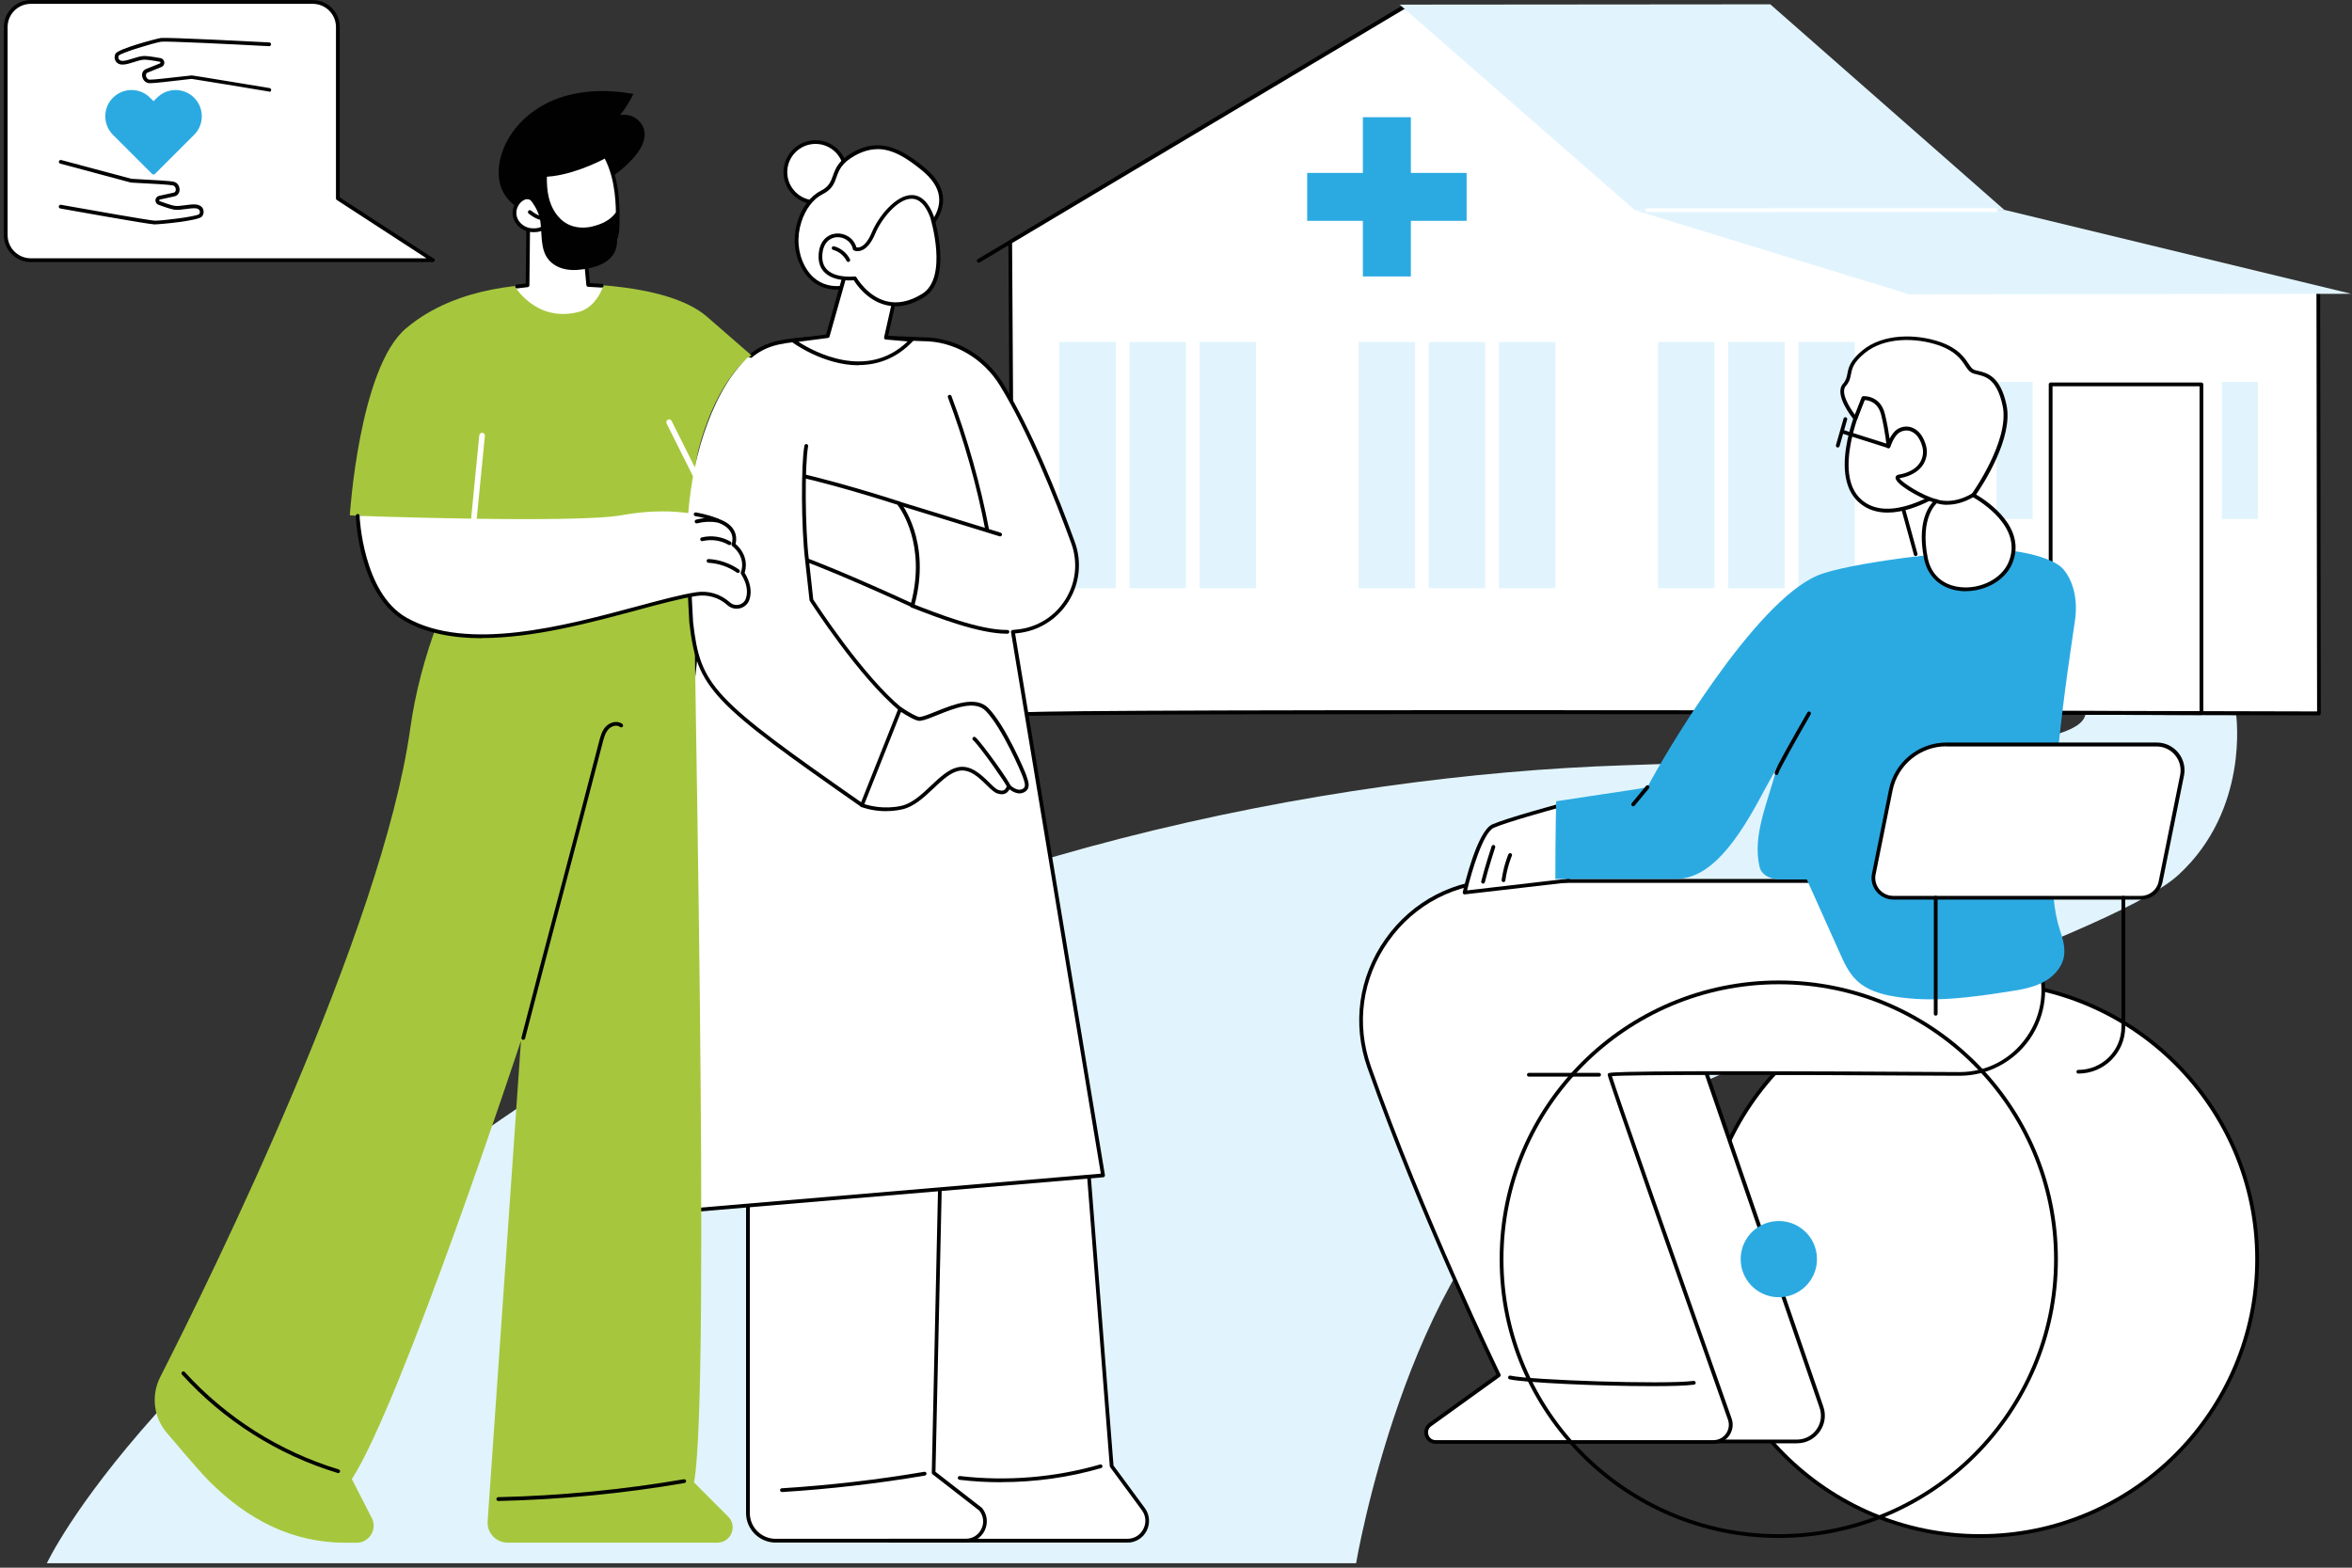 <?xml version="1.0" encoding="UTF-8"?>
<svg xmlns="http://www.w3.org/2000/svg" width="519" height="346" viewBox="0 0 519 346" fill="none">
  <rect x="0" y="0" width="519" height="346" fill="#333333" stroke="none"/>
  <g clip-path="url(#clip0_6037_181)">
    <path d="M95.521 57.425H6.801C3.745 57.425 1.263 54.945 1.263 51.894V5.964C1.263 2.913 3.745 0.433 6.801 0.433H69.014C72.069 0.433 74.552 2.913 74.552 5.964V43.797L95.503 57.425H95.521Z" fill="white"></path>
    <path d="M95.521 57.841H6.801C3.52 57.841 0.847 55.171 0.847 51.894V5.964C0.847 2.687 3.52 0.017 6.801 0.017H69.014C72.295 0.017 74.968 2.687 74.968 5.964V43.571L95.746 57.078C95.903 57.182 95.972 57.373 95.92 57.546C95.868 57.719 95.712 57.841 95.521 57.841ZM6.801 0.849C3.971 0.849 1.68 3.138 1.68 5.964V51.894C1.68 54.72 3.971 57.008 6.801 57.008H94.115L74.326 44.143C74.204 44.074 74.135 43.935 74.135 43.797V5.964C74.135 3.138 71.844 0.849 69.014 0.849H6.801Z" fill="#010101"></path>
    <path d="M34.21 49.536H34.175C32.769 49.518 14.109 46.155 13.31 46.016C13.084 45.981 12.928 45.756 12.98 45.53C13.015 45.305 13.241 45.149 13.466 45.201C20.167 46.397 33.134 48.686 34.193 48.703C34.21 48.703 34.245 48.703 34.262 48.703C35.998 48.703 43.288 47.802 43.948 47.264C44.122 47.039 44.156 46.727 44.052 46.484C43.931 46.207 43.636 46.016 43.202 45.981C42.611 45.912 41.778 46.033 40.997 46.137C40.147 46.259 39.279 46.363 38.584 46.293C37.977 46.224 36.762 45.86 34.974 45.201C34.54 45.045 34.279 44.629 34.297 44.161C34.331 43.693 34.661 43.328 35.113 43.224C36.328 42.964 37.751 42.652 38.341 42.514C38.758 42.41 38.793 41.976 38.793 41.837C38.793 41.456 38.584 41.022 38.133 40.918C37.352 40.745 33.411 40.537 31.051 40.416C29.471 40.329 28.95 40.312 28.829 40.277C28.499 40.208 14.855 36.549 13.293 36.116C13.067 36.064 12.946 35.821 12.998 35.613C13.05 35.388 13.293 35.266 13.501 35.318C17.684 36.445 28.603 39.375 28.985 39.462C29.107 39.462 30.061 39.531 31.103 39.583C34.453 39.757 37.525 39.93 38.307 40.103C39.209 40.294 39.626 41.127 39.626 41.837C39.626 42.583 39.209 43.172 38.532 43.328C37.942 43.467 36.501 43.779 35.286 44.039C35.165 44.074 35.13 44.161 35.13 44.213C35.13 44.265 35.13 44.369 35.251 44.403C37.404 45.184 38.289 45.409 38.671 45.444C39.261 45.513 40.094 45.392 40.876 45.288C41.726 45.166 42.594 45.062 43.288 45.132C44.018 45.218 44.573 45.582 44.816 46.137C45.042 46.675 44.955 47.299 44.59 47.767C43.861 48.738 35.286 49.518 34.21 49.518V49.536Z" fill="#010101"></path>
    <path d="M32.821 21.863L33.88 22.921L34.939 21.863C37.039 19.766 40.441 19.766 42.542 21.863C44.642 23.962 44.642 27.36 42.542 29.458L33.88 38.11L25.218 29.458C23.117 27.36 23.117 23.962 25.218 21.863C27.318 19.766 30.721 19.766 32.821 21.863Z" fill="white"></path>
    <path d="M33.88 38.526C33.776 38.526 33.672 38.474 33.585 38.404L24.923 29.753C22.666 27.498 22.666 23.823 24.923 21.569C26.017 20.476 27.475 19.87 29.02 19.87C30.564 19.87 32.023 20.476 33.116 21.569L33.88 22.332L34.644 21.569C35.737 20.476 37.196 19.87 38.74 19.87C40.285 19.87 41.743 20.476 42.837 21.569C45.094 23.823 45.094 27.498 42.837 29.753L34.175 38.404C34.175 38.404 33.984 38.526 33.88 38.526Z" fill="#2BAAE2"></path>
    <path d="M59.397 20.199C59.397 20.199 59.345 20.199 59.328 20.199C54.745 19.436 42.733 17.459 42.264 17.407C42.16 17.407 41.205 17.529 40.181 17.65C37.664 17.945 33.845 18.396 32.977 18.361C32.057 18.326 31.502 17.564 31.38 16.887C31.241 16.142 31.571 15.5 32.213 15.24C32.786 14.998 34.14 14.46 35.286 13.992C35.407 13.94 35.407 13.853 35.407 13.801C35.407 13.749 35.373 13.645 35.251 13.628C33.498 13.298 32.231 13.142 31.71 13.177C31.12 13.212 30.321 13.454 29.558 13.697C28.742 13.957 27.909 14.217 27.197 14.252C26.468 14.304 25.86 14.027 25.53 13.506C25.218 13.021 25.201 12.397 25.478 11.859C26.051 10.767 34.522 8.53 35.442 8.392C36.813 8.183 57.106 9.241 59.414 9.362C59.64 9.362 59.814 9.571 59.814 9.796C59.814 10.021 59.605 10.195 59.38 10.195C50.336 9.709 36.553 9.05 35.581 9.206C34.001 9.449 26.763 11.617 26.207 12.275C26.086 12.518 26.086 12.83 26.242 13.073C26.416 13.333 26.728 13.454 27.162 13.437C27.752 13.402 28.551 13.16 29.314 12.917C30.13 12.657 30.964 12.397 31.675 12.362C32.283 12.327 33.55 12.483 35.425 12.83C35.876 12.917 36.206 13.281 36.258 13.732C36.31 14.183 36.05 14.616 35.616 14.789C34.47 15.258 33.116 15.795 32.543 16.038C32.144 16.211 32.196 16.645 32.213 16.783C32.283 17.147 32.561 17.564 33.029 17.581C33.828 17.616 37.751 17.147 40.112 16.887C41.674 16.697 42.177 16.645 42.316 16.645C42.646 16.645 55.544 18.795 59.484 19.436C59.71 19.471 59.866 19.696 59.831 19.922C59.796 20.13 59.623 20.268 59.414 20.268L59.397 20.199Z" fill="#010101"></path>
    <path d="M493.434 157.814C493.434 157.814 496.419 178.672 480.692 193.098C464.965 207.541 374.006 233.86 342.118 256.782C310.247 279.703 299.242 345.017 299.242 345.017H10.342C10.342 345.017 33.55 294.84 132.477 232.664C202.45 188.676 293.236 171.026 358.279 168.911C423.305 166.795 458.734 165.27 460.157 157.745L493.434 157.814Z" fill="#E1F4FD"></path>
    <path d="M215.973 57.98C215.834 57.98 215.695 57.91 215.608 57.771C215.487 57.581 215.556 57.321 215.747 57.199L309.536 1.196C309.727 1.075 309.987 1.144 310.109 1.335C310.23 1.526 310.161 1.786 309.97 1.907L216.198 57.91C216.198 57.91 216.06 57.962 215.99 57.962L215.973 57.98Z" fill="#010101"></path>
    <path d="M222.916 53.419C222.916 53.419 223.559 158.854 223.559 157.745C223.559 156.618 511.712 157.433 511.712 157.433L511.574 64.464L393.986 45.964L323.006 5.045L312.122 1.612H309.727L222.899 53.419H222.916Z" fill="white"></path>
    <path d="M223.541 158.178C223.246 158.178 223.159 157.988 223.142 157.762C223.142 157.762 223.142 157.727 223.142 157.71C223.142 157.641 223.142 157.554 223.142 157.467L222.83 105.608L222.517 53.437C222.517 53.298 222.587 53.159 222.725 53.073L309.519 1.248C309.519 1.248 309.658 1.196 309.727 1.196H312.123C312.123 1.196 312.209 1.213 312.244 1.231L323.128 4.664C323.128 4.664 323.18 4.681 323.215 4.698L394.108 45.6L511.626 64.083C511.834 64.117 511.973 64.291 511.973 64.499L512.112 157.467C512.112 157.571 512.06 157.693 511.99 157.762C511.921 157.831 511.799 157.883 511.695 157.883C508.866 157.883 229.929 157.103 223.75 158.144C223.68 158.178 223.611 158.196 223.541 158.196V158.178ZM223.333 53.662C223.368 59.02 223.923 150.099 223.975 157.294C227.239 156.999 246.646 156.652 368.052 156.756C436.306 156.808 505.29 156.999 511.296 157.017L511.157 64.828L393.917 46.38C393.917 46.38 393.812 46.363 393.778 46.328L322.833 5.427L312.053 2.028H309.831L223.316 53.662H223.333Z" fill="#010101"></path>
    <path d="M308.859 1.023L360.761 46.397L442.416 46.311H442.26L390.636 0.953L308.859 1.023Z" fill="#E1F4FD"></path>
    <path d="M360.761 46.397L421.239 64.95L518.847 64.845L442.26 46.311L360.761 46.397Z" fill="#E1F4FD"></path>
    <path d="M363.452 46.813C363.227 46.813 363.036 46.623 363.036 46.397C363.036 46.172 363.227 45.981 363.452 45.981L440.421 45.947C440.646 45.947 440.837 46.137 440.837 46.363C440.837 46.588 440.646 46.779 440.421 46.779L363.452 46.813Z" fill="white"></path>
    <path d="M485.779 157.814L452.502 157.745C452.276 157.745 452.085 157.554 452.085 157.329V84.837C452.085 84.611 452.276 84.421 452.502 84.421H485.779C486.004 84.421 486.195 84.611 486.195 84.837V157.398C486.195 157.502 486.143 157.606 486.074 157.693C486.004 157.762 485.883 157.814 485.779 157.814ZM452.919 156.912L485.362 156.982V85.253H452.919V156.912Z" fill="#010101"></path>
    <path d="M448.527 84.299H440.559V114.555H448.527V84.299Z" fill="#E1F4FD"></path>
    <path d="M498.242 84.299H490.274V114.555H498.242V84.299Z" fill="#E1F4FD"></path>
    <path d="M246.212 75.491H233.748V129.83H246.212V75.491Z" fill="#E1F4FD"></path>
    <path d="M261.695 75.491H249.232V129.83H261.695V75.491Z" fill="#E1F4FD"></path>
    <path d="M277.162 75.491H264.699V129.83H277.162V75.491Z" fill="#E1F4FD"></path>
    <path d="M378.328 75.491H365.865V129.83H378.328V75.491Z" fill="#E1F4FD"></path>
    <path d="M393.812 75.491H381.349V129.83H393.812V75.491Z" fill="#E1F4FD"></path>
    <path d="M409.296 75.491H396.833V129.83H409.296V75.491Z" fill="#E1F4FD"></path>
    <path d="M312.261 75.491H299.798V129.83H312.261V75.491Z" fill="#E1F4FD"></path>
    <path d="M327.745 75.491H315.282V129.83H327.745V75.491Z" fill="#E1F4FD"></path>
    <path d="M343.229 75.491H330.766V129.83H343.229V75.491Z" fill="#E1F4FD"></path>
    <path d="M438.255 286.201C442.845 285.457 445.961 281.138 445.216 276.554C444.471 271.969 440.147 268.856 435.557 269.6C430.968 270.345 427.851 274.664 428.596 279.248C429.341 283.832 433.666 286.946 438.255 286.201Z" fill="white"></path>
    <path d="M436.897 286.743C432.019 286.743 428.061 282.789 428.061 277.917C428.061 273.045 432.036 269.092 436.897 269.092C441.757 269.092 445.732 273.045 445.732 277.917C445.732 282.789 441.774 286.743 436.897 286.743ZM436.897 269.907C432.487 269.907 428.894 273.496 428.894 277.9C428.894 282.304 432.487 285.893 436.897 285.893C441.306 285.893 444.899 282.304 444.899 277.9C444.899 273.496 441.306 269.907 436.897 269.907Z" fill="#010101"></path>
    <path d="M470.546 328.909C498.757 310.343 506.559 272.449 487.971 244.27C469.383 216.092 431.445 208.3 403.234 226.866C375.023 245.432 367.221 283.326 385.809 311.504C404.397 339.682 442.335 347.475 470.546 328.909Z" fill="white"></path>
    <path d="M436.896 339.434C402.943 339.434 375.308 311.831 375.308 277.917C375.308 244.003 402.943 216.401 436.896 216.401C470.85 216.401 498.485 244.003 498.485 277.917C498.485 311.831 470.85 339.434 436.896 339.434ZM436.896 217.233C403.394 217.233 376.141 244.454 376.141 277.917C376.141 311.381 403.394 338.602 436.896 338.602C470.398 338.602 497.652 311.381 497.652 277.917C497.652 244.454 470.398 217.233 436.896 217.233Z" fill="#010101"></path>
    <path d="M372.496 225.122L401.919 310.566C403.203 314.276 400.443 318.125 396.52 318.125H359.581L331.078 230.479L372.496 225.104V225.122Z" fill="white"></path>
    <path d="M396.537 318.559H359.598C359.425 318.559 359.251 318.437 359.199 318.264L330.696 230.618C330.661 230.497 330.679 230.375 330.748 230.271C330.818 230.167 330.922 230.098 331.043 230.081L372.461 224.706C372.652 224.688 372.843 224.792 372.912 224.983L402.335 310.427C402.995 312.317 402.7 314.345 401.537 315.975C400.374 317.605 398.551 318.541 396.555 318.541L396.537 318.559ZM359.893 317.726H396.52C398.256 317.726 399.818 316.911 400.825 315.507C401.832 314.103 402.092 312.351 401.519 310.704L372.201 225.573L331.616 230.826L359.876 317.709L359.893 317.726Z" fill="#010101"></path>
    <path d="M442.885 194.433L449.62 211.893C454.307 224.047 445.298 237.12 432.244 237.033C401.363 236.843 355.154 236.669 355.154 237.224C355.154 237.935 375.464 295.585 381.678 313.201C382.546 315.68 380.706 318.264 378.085 318.264H316.791C314.743 318.264 313.892 315.646 315.559 314.449L330.713 303.526C330.713 303.526 313.91 269.023 302.106 235.542C295.024 215.464 309.969 194.433 331.268 194.433H442.867H442.885Z" fill="white"></path>
    <path d="M378.102 318.663H316.809C315.698 318.663 314.743 317.969 314.413 316.912C314.066 315.854 314.431 314.744 315.333 314.085L330.21 303.37C328.491 299.816 312.816 267.098 301.742 235.664C298.322 225.971 299.78 215.603 305.734 207.211C311.688 198.819 321.01 193.999 331.303 193.999H442.902C443.076 193.999 443.232 194.103 443.284 194.259L450.019 211.719C452.276 217.562 451.495 224.116 447.936 229.283C444.395 234.398 438.597 237.432 432.383 237.432C432.348 237.432 432.314 237.432 432.261 237.432C386.851 237.155 359.251 237.189 355.692 237.519C357.012 241.749 369.979 278.715 382.095 313.045C382.564 314.345 382.355 315.75 381.557 316.877C380.758 318.004 379.508 318.663 378.12 318.663H378.102ZM331.286 194.849C321.27 194.849 312.192 199.53 306.394 207.714C300.596 215.88 299.19 225.971 302.523 235.404C314.188 268.485 330.939 302.989 331.112 303.336C331.199 303.509 331.147 303.734 330.974 303.856L315.819 314.779C315.09 315.316 315.021 316.097 315.195 316.669C315.386 317.241 315.889 317.848 316.809 317.848H378.102C379.213 317.848 380.22 317.328 380.862 316.426C381.505 315.524 381.661 314.397 381.296 313.34C369.18 278.992 354.755 237.918 354.755 237.224C354.755 237.12 354.807 236.999 354.876 236.912C355.137 236.652 355.64 236.149 432.261 236.617C432.296 236.617 432.331 236.617 432.383 236.617C438.406 236.617 443.822 233.774 447.242 228.815C450.696 223.821 451.425 217.701 449.238 212.031L442.607 194.849H331.286Z" fill="#010101"></path>
    <path d="M364.476 305.936C353.071 305.936 336.285 305.173 333.109 304.428C332.883 304.376 332.744 304.15 332.796 303.925C332.848 303.7 333.074 303.561 333.3 303.613C337.448 304.584 367.184 305.624 373.71 304.775C373.936 304.74 374.144 304.913 374.179 305.139C374.214 305.364 374.04 305.572 373.815 305.607C372.009 305.85 368.59 305.936 364.476 305.936Z" fill="#010101"></path>
    <path d="M352.863 237.623H337.361C337.136 237.623 336.945 237.432 336.945 237.207C336.945 236.981 337.136 236.791 337.361 236.791H352.863C353.088 236.791 353.279 236.981 353.279 237.207C353.279 237.432 353.088 237.623 352.863 237.623Z" fill="#010101"></path>
    <path d="M344.409 177.719C344.409 177.719 332.71 180.892 329.464 182.296C326.217 183.7 323.18 196.982 323.18 196.982L346.11 194.329L344.409 177.719Z" fill="white"></path>
    <path d="M323.197 197.415C323.075 197.415 322.971 197.363 322.884 197.276C322.798 197.172 322.763 197.034 322.78 196.912C323.093 195.525 325.957 183.406 329.29 181.949C332.518 180.527 343.802 177.476 344.288 177.337C344.409 177.303 344.531 177.337 344.635 177.389C344.739 177.459 344.808 177.563 344.808 177.684L346.51 194.294C346.527 194.52 346.371 194.728 346.145 194.745L323.214 197.398C323.214 197.398 323.179 197.398 323.162 197.398L323.197 197.415ZM344.045 178.256C341.823 178.863 332.449 181.464 329.637 182.695C327.259 183.735 324.69 192.526 323.735 196.514L345.659 193.965L344.045 178.256Z" fill="#010101"></path>
    <path d="M327.259 195.005C327.259 195.005 327.189 195.005 327.154 195.005C326.929 194.953 326.79 194.728 326.859 194.502C327.675 191.208 329.133 186.804 329.151 186.769C329.22 186.544 329.463 186.44 329.671 186.509C329.897 186.579 330.001 186.821 329.932 187.029C329.932 187.081 328.474 191.433 327.658 194.71C327.606 194.901 327.432 195.022 327.259 195.022V195.005Z" fill="#010101"></path>
    <path d="M331.755 194.676C331.755 194.676 331.72 194.676 331.703 194.676C331.477 194.641 331.321 194.433 331.355 194.207C331.824 190.879 332.814 188.642 332.848 188.538C332.935 188.33 333.195 188.243 333.404 188.33C333.612 188.416 333.716 188.677 333.612 188.885C333.612 188.902 332.623 191.121 332.171 194.329C332.137 194.537 331.963 194.693 331.755 194.693V194.676Z" fill="#010101"></path>
    <path d="M454.515 205.165C449.394 189.908 456.893 143.978 457.883 136.869C458.681 131.165 456.824 127.298 455.175 125.495C452.814 122.912 444.569 121.091 438.736 121.299C431.428 121.577 407.751 124.178 401.016 127.038C386.955 133.038 367.045 166.951 363.521 173.731C362.167 174.095 353.036 175.343 343.385 176.852C343.385 176.852 343.211 183.752 343.211 193.999C353.123 193.999 362.219 193.999 369.77 193.999C377.443 193.982 383.414 185.642 389.229 174.58L392.128 169.327C389.941 177.493 386.695 184.325 388.257 191.26C388.865 193.947 392.336 194.086 392.336 194.086H398.69C398.69 194.086 403.429 204.611 405.876 210.107C406.883 212.395 407.942 214.736 409.765 216.453C411.969 218.533 415.024 219.435 418.027 219.938C426.359 221.325 434.883 220.146 443.232 218.845C445.784 218.447 448.37 218.03 450.679 216.869C452.988 215.707 454.984 213.661 455.435 211.112C455.782 209.136 455.157 207.125 454.533 205.217L454.515 205.165Z" fill="#2BAAE2"></path>
    <path d="M392.006 171.043C391.781 171.043 391.59 170.835 391.59 170.61C391.59 169.882 396.12 161.923 398.828 157.242C398.95 157.051 399.193 156.982 399.401 157.086C399.592 157.207 399.662 157.45 399.557 157.658C396.884 162.287 392.579 169.916 392.423 170.662C392.423 170.887 392.232 171.061 392.006 171.061V171.043Z" fill="#010101"></path>
    <path d="M360.379 177.961C360.292 177.961 360.188 177.927 360.119 177.857C359.945 177.719 359.91 177.441 360.067 177.268L363.226 173.453C363.365 173.28 363.642 173.245 363.816 173.401C363.99 173.54 364.024 173.818 363.868 173.991L360.709 177.805C360.622 177.909 360.501 177.961 360.396 177.961H360.379Z" fill="#010101"></path>
    <path d="M417.784 198.126H472.464C474.547 198.126 476.353 196.652 476.769 194.606L481.508 171.13C482.22 167.593 479.512 164.299 475.919 164.299H429.519C423.565 164.299 418.427 168.495 417.246 174.338L413.497 192.89C412.941 195.595 415.024 198.126 417.802 198.126H417.784Z" fill="white"></path>
    <path d="M472.464 198.542H417.784C416.344 198.542 414.99 197.901 414.07 196.791C413.15 195.681 412.785 194.225 413.08 192.803L416.83 174.251C418.045 168.235 423.374 163.883 429.519 163.883H475.919C477.759 163.883 479.494 164.697 480.657 166.119C481.821 167.541 482.289 169.396 481.925 171.199L477.186 194.676C476.734 196.912 474.756 198.525 472.482 198.525L472.464 198.542ZM429.502 164.715C423.756 164.715 418.774 168.789 417.628 174.424L413.879 192.976C413.636 194.138 413.948 195.352 414.695 196.271C415.458 197.19 416.569 197.727 417.767 197.727H472.447C474.322 197.727 475.971 196.392 476.335 194.554L481.074 171.078C481.387 169.518 480.987 167.922 479.98 166.691C478.974 165.46 477.481 164.749 475.884 164.749H429.484L429.502 164.715Z" fill="#010101"></path>
    <path d="M458.612 236.964C458.386 236.964 458.195 236.773 458.195 236.548C458.195 236.323 458.386 236.132 458.612 236.132C463.854 236.132 468.124 231.867 468.124 226.63V198.126C468.124 197.901 468.315 197.71 468.541 197.71C468.767 197.71 468.958 197.901 468.958 198.126V226.63C468.958 232.317 464.323 236.947 458.629 236.947L458.612 236.964Z" fill="#010101"></path>
    <path d="M427.14 224.168C426.915 224.168 426.724 223.978 426.724 223.752V198.126C426.724 197.901 426.915 197.71 427.14 197.71C427.366 197.71 427.557 197.901 427.557 198.126V223.752C427.557 223.978 427.366 224.168 427.14 224.168Z" fill="#010101"></path>
    <path d="M393.869 286.196C398.459 285.452 401.576 281.133 400.831 276.548C400.086 271.964 395.761 268.851 391.172 269.595C386.582 270.339 383.465 274.659 384.21 279.243C384.955 283.827 389.28 286.94 393.869 286.196Z" fill="#2BAAE2"></path>
    <path d="M392.51 339.434C358.556 339.434 330.921 311.831 330.921 277.917C330.921 244.003 358.556 216.401 392.51 216.401C426.464 216.401 454.098 244.003 454.098 277.917C454.098 311.831 426.464 339.434 392.51 339.434ZM392.51 217.233C359.008 217.233 331.755 244.454 331.755 277.917C331.755 311.381 359.008 338.602 392.51 338.602C426.012 338.602 453.265 311.381 453.265 277.917C453.265 244.454 426.012 217.233 392.51 217.233Z" fill="#010101"></path>
    <path d="M437.659 121.351L433.65 105.938L418.825 108.139L422.87 122.79C428.737 122.062 434.309 121.542 437.677 121.351H437.659Z" fill="white"></path>
    <path d="M422.714 122.721C422.523 122.721 422.367 122.6 422.315 122.409L418.426 108.244C418.357 108.018 418.496 107.793 418.721 107.741C418.947 107.671 419.173 107.81 419.225 108.035L423.113 122.201C423.182 122.426 423.044 122.652 422.818 122.704C422.783 122.704 422.748 122.704 422.714 122.704V122.721Z" fill="#010101"></path>
    <path d="M411.171 87.871C411.171 87.871 403.429 104.273 410.442 110.55C417.455 116.826 430.161 107.429 430.161 107.429C430.161 107.429 419.295 83.155 411.188 87.871H411.171Z" fill="white"></path>
    <path d="M416.5 113.133C414.226 113.133 412.004 112.509 410.147 110.844C402.995 104.429 410.459 88.356 410.789 87.68C410.824 87.611 410.876 87.541 410.962 87.507C412.212 86.779 413.601 86.64 415.094 87.125C422.523 89.518 430.213 106.527 430.543 107.255C430.63 107.429 430.56 107.637 430.404 107.758C430.005 108.053 423.027 113.133 416.517 113.133H416.5ZM411.483 88.166C410.806 89.657 404.314 104.516 410.702 110.237C416.83 115.716 427.748 108.59 429.623 107.29C428.529 104.949 421.378 90.021 414.833 87.923C413.618 87.524 412.525 87.611 411.501 88.166H411.483Z" fill="#010101"></path>
    <path d="M416.708 98.898C416.708 98.898 416.621 98.898 416.586 98.881L406.501 95.691C406.275 95.621 406.154 95.396 406.223 95.17C406.293 94.945 406.518 94.823 406.744 94.893L416.829 98.083C417.055 98.153 417.176 98.378 417.107 98.603C417.055 98.777 416.881 98.898 416.708 98.898Z" fill="#010101"></path>
    <path d="M405.546 98.759C405.546 98.759 405.477 98.759 405.425 98.759C405.199 98.69 405.078 98.465 405.13 98.239C405.303 97.65 406.744 92.535 406.813 92.362C406.883 92.136 407.126 92.032 407.334 92.101C407.56 92.171 407.664 92.413 407.595 92.622C407.543 92.795 406.57 96.211 405.928 98.465C405.876 98.655 405.702 98.759 405.529 98.759H405.546Z" fill="#010101"></path>
    <path d="M416.708 98.482C416.708 98.482 417.489 95.951 418.895 95.084C420.822 93.905 423.616 94.685 424.606 98.603C425.196 100.979 423.998 104.308 419.016 105.157C417.107 105.487 423.443 109.665 427.279 110.619C427.279 110.619 423.061 113.67 424.97 123.241C426.88 132.812 440.437 131.512 443.561 124.334C446.669 117.155 439.256 111.451 435.42 109.284C435.42 109.284 443.995 97.39 442.329 89.483C440.645 81.594 436.583 82.791 435.142 81.82C433.702 80.866 433.459 77.745 427.956 75.838C422.453 73.931 415.475 74.069 411.17 77.659C406.865 81.248 408.913 82.773 407.004 84.923C405.095 87.073 409.417 92.327 409.417 92.327L411.17 87.836C411.17 87.836 414.538 87.541 415.492 91.373C416.447 95.205 416.725 98.465 416.725 98.465L416.708 98.482Z" fill="white"></path>
    <path d="M433.754 130.489C433.337 130.489 432.921 130.471 432.521 130.419C428.338 129.969 425.37 127.316 424.571 123.328C423.044 115.682 425.335 112.075 426.481 110.827C423.339 109.804 418.218 106.822 418.27 105.435C418.27 105.296 418.339 104.863 418.964 104.758C421.151 104.394 422.766 103.475 423.634 102.14C424.293 101.117 424.502 99.886 424.224 98.725C423.773 96.939 422.887 95.691 421.724 95.222C420.891 94.876 419.936 94.962 419.138 95.465C417.888 96.228 417.142 98.603 417.124 98.638C417.072 98.829 416.881 98.95 416.673 98.933C416.482 98.915 416.326 98.759 416.308 98.551C416.308 98.517 416.031 95.292 415.093 91.529C414.364 88.651 412.212 88.322 411.465 88.304L409.816 92.535C409.764 92.674 409.643 92.778 409.486 92.795C409.348 92.812 409.191 92.76 409.105 92.656C408.636 92.084 404.609 87.056 406.692 84.698C407.369 83.935 407.49 83.276 407.646 82.496C407.889 81.178 408.185 79.67 410.91 77.381C415.527 73.549 422.87 73.671 428.112 75.474C432.087 76.861 433.459 78.89 434.361 80.242C434.743 80.814 435.038 81.248 435.403 81.49C435.663 81.664 436.08 81.768 436.566 81.872C438.493 82.323 441.409 83.016 442.763 89.397C444.308 96.679 437.521 107.012 436.063 109.145C438.736 110.723 447.398 116.601 443.978 124.49C442.433 128.044 438.198 130.471 433.789 130.471L433.754 130.489ZM419.138 105.556C419.659 106.475 424.172 109.405 427.383 110.203C427.539 110.237 427.661 110.376 427.696 110.532C427.73 110.688 427.661 110.844 427.522 110.948C427.487 110.983 423.547 114 425.387 123.155C426.116 126.83 428.755 129.188 432.608 129.587C437.087 130.055 441.635 127.732 443.18 124.16C446.513 116.479 437.139 110.723 435.212 109.648C435.108 109.596 435.038 109.492 435.004 109.371C434.986 109.249 435.004 109.128 435.073 109.041C435.16 108.92 443.527 97.199 441.912 89.57C440.663 83.692 438.163 83.103 436.34 82.669C435.767 82.531 435.281 82.427 434.9 82.166C434.396 81.837 434.032 81.3 433.632 80.675C432.747 79.34 431.515 77.52 427.817 76.219C422.801 74.486 415.788 74.347 411.431 77.971C408.931 80.051 408.688 81.352 408.445 82.6C408.289 83.432 408.132 84.282 407.299 85.201C406.084 86.57 408.028 89.813 409.296 91.512L410.788 87.698C410.84 87.559 410.979 87.455 411.136 87.437C411.17 87.437 414.868 87.16 415.909 91.287C416.465 93.489 416.777 95.517 416.968 96.835C417.367 96.055 417.94 95.188 418.704 94.719C419.728 94.078 420.943 93.974 422.037 94.425C423.46 94.997 424.519 96.453 425.04 98.499C425.387 99.886 425.127 101.36 424.345 102.574C423.651 103.649 422.176 105.019 419.155 105.556H419.138Z" fill="#010101"></path>
    <path d="M427.279 110.619C427.279 110.619 430.664 112.093 435.421 109.284L427.279 110.619Z" fill="white"></path>
    <path d="M429.675 111.416C428.13 111.416 427.192 111.018 427.106 110.983C426.897 110.896 426.793 110.654 426.897 110.428C426.984 110.22 427.227 110.116 427.435 110.22C427.47 110.22 430.716 111.555 435.195 108.902C435.386 108.781 435.646 108.85 435.768 109.041C435.889 109.232 435.82 109.492 435.629 109.613C433.233 111.035 431.168 111.399 429.675 111.399V111.416Z" fill="#010101"></path>
    <path d="M165.042 259.556V333.938C165.042 337.301 167.785 340.041 171.153 340.041H248.763C252.357 340.041 254.44 335.949 252.305 333.071L245.326 323.604L239.928 254.684L165.06 259.556H165.042Z" fill="white"></path>
    <path d="M248.763 340.457H171.153C167.56 340.457 164.626 337.527 164.626 333.938V259.556C164.626 259.331 164.8 259.157 165.008 259.14L239.876 254.268C240.119 254.268 240.292 254.424 240.31 254.649L245.708 323.448L252.617 332.828C253.693 334.285 253.85 336.209 253.034 337.839C252.218 339.469 250.569 340.474 248.746 340.474L248.763 340.457ZM165.459 259.937V333.938C165.459 337.076 168.011 339.625 171.153 339.625H248.763C250.291 339.625 251.628 338.81 252.305 337.44C252.999 336.07 252.86 334.527 251.957 333.296L244.979 323.829C244.979 323.829 244.91 323.691 244.892 323.621L239.529 255.117L165.459 259.937Z" fill="#010101"></path>
    <path d="M213.092 340.457H196.184C195.959 340.457 195.768 340.266 195.768 340.041C195.768 339.816 195.959 339.625 196.184 339.625H213.092C214.584 339.625 215.921 338.793 216.563 337.44C217.206 336.105 217.032 334.579 216.112 333.418L205.766 325.373C205.662 325.286 205.61 325.165 205.61 325.043L207.068 258.81C207.068 258.585 207.276 258.394 207.485 258.412C207.71 258.412 207.901 258.602 207.884 258.828L206.426 324.835L216.65 332.776C216.65 332.776 216.702 332.811 216.719 332.846C217.865 334.25 218.073 336.14 217.292 337.787C216.511 339.417 214.897 340.44 213.074 340.44L213.092 340.457Z" fill="#010101"></path>
    <path d="M172.542 329.291C172.316 329.291 172.142 329.118 172.125 328.91C172.125 328.684 172.281 328.476 172.507 328.476C183.009 327.817 193.598 326.604 203.961 324.835C204.186 324.8 204.395 324.957 204.447 325.182C204.482 325.407 204.325 325.615 204.1 325.667C193.702 327.436 183.096 328.65 172.559 329.308C172.559 329.308 172.542 329.308 172.524 329.308L172.542 329.291Z" fill="#010101"></path>
    <path d="M220.868 327.141C217.796 327.141 214.74 326.968 211.72 326.604C211.494 326.569 211.321 326.378 211.356 326.135C211.39 325.91 211.581 325.737 211.824 325.771C222.101 326.985 232.793 326.101 242.74 323.223C242.966 323.153 243.191 323.292 243.261 323.5C243.33 323.725 243.191 323.951 242.983 324.02C235.866 326.083 228.35 327.124 220.885 327.124L220.868 327.141Z" fill="#010101"></path>
    <path d="M223.524 139.435L224.53 139.331C234.026 138.343 240.066 128.703 236.786 119.756C232.776 108.746 227.117 94.841 221.024 84.889C217.309 78.82 210.696 74.832 203.579 74.884C203.579 74.884 180.613 73.653 171.656 75.665C162.404 77.745 159.557 86.987 159.088 94.581L147.892 195.993L143.17 267.93L243.417 259.435L223.506 139.453L223.524 139.435Z" fill="white"></path>
    <path d="M143.17 268.329C143.066 268.329 142.962 268.295 142.875 268.208C142.789 268.121 142.736 268 142.754 267.878L147.475 195.941L158.672 94.511C159.054 88.322 161.258 77.555 171.569 75.231C180.474 73.22 202.659 74.399 203.596 74.451C203.648 74.451 203.683 74.451 203.735 74.451C210.765 74.451 217.518 78.352 221.371 84.663C227.62 94.876 233.418 109.301 237.168 119.6C238.765 123.987 238.261 128.79 235.779 132.743C233.297 136.696 229.2 139.262 224.548 139.747L223.992 139.799L243.816 259.348C243.833 259.469 243.816 259.573 243.729 259.677C243.66 259.764 243.556 259.833 243.434 259.833L143.188 268.329C143.188 268.329 143.17 268.329 143.153 268.329H143.17ZM188.841 74.919C182.523 74.919 175.701 75.162 171.725 76.063C161.953 78.265 159.852 88.617 159.47 94.598L148.274 196.028L143.587 267.462L242.913 259.036L223.09 139.505C223.072 139.383 223.09 139.279 223.177 139.193C223.246 139.106 223.35 139.037 223.472 139.037L224.478 138.933C228.87 138.482 232.741 136.072 235.085 132.327C237.428 128.582 237.897 124.056 236.386 119.912C232.637 109.648 226.874 95.274 220.66 85.114C216.945 79.046 210.47 75.3 203.7 75.3C203.665 75.3 203.613 75.3 203.579 75.3C203.44 75.3 196.531 74.936 188.858 74.936L188.841 74.919Z" fill="#010101"></path>
    <path d="M222.187 139.869C215.99 139.869 206.773 136.28 201.235 134.13H201.166C200.958 134.026 200.853 133.783 200.923 133.575C201.01 133.367 201.253 133.246 201.461 133.332H201.53C206.998 135.482 216.146 139.037 222.17 139.037C222.222 139.037 222.274 139.037 222.309 139.037C222.534 139.037 222.725 139.227 222.725 139.453C222.725 139.678 222.534 139.869 222.309 139.869C222.257 139.869 222.222 139.869 222.17 139.869H222.187Z" fill="#010101"></path>
    <path d="M217.847 117.381C217.656 117.381 217.483 117.242 217.431 117.034C215.591 107.273 212.727 97.13 209.168 87.698C209.081 87.489 209.203 87.247 209.411 87.16C209.619 87.073 209.862 87.195 209.949 87.403C213.525 96.887 216.389 107.082 218.247 116.878C218.281 117.103 218.142 117.329 217.917 117.364C217.899 117.364 217.865 117.364 217.847 117.364V117.381Z" fill="#010101"></path>
    <path d="M220.694 118.387C220.694 118.387 220.607 118.387 220.573 118.369L198.024 111.434C197.798 111.365 197.677 111.139 197.746 110.914C197.815 110.688 198.041 110.567 198.267 110.636L220.816 117.572C221.041 117.641 221.163 117.866 221.093 118.092C221.041 118.265 220.868 118.387 220.694 118.387Z" fill="#010101"></path>
    <path d="M186.531 39.058C187.12 35.438 184.659 32.027 181.034 31.44C177.41 30.852 173.995 33.31 173.407 36.93C172.818 40.55 175.279 43.962 178.904 44.549C182.528 45.137 185.943 42.678 186.531 39.058Z" fill="white"></path>
    <path d="M179.953 45.062C176.065 45.062 172.888 41.889 172.888 38.006C172.888 34.122 176.065 30.949 179.953 30.949C183.842 30.949 187.018 34.122 187.018 38.006C187.018 41.889 183.842 45.062 179.953 45.062ZM179.953 31.764C176.516 31.764 173.721 34.555 173.721 37.988C173.721 41.421 176.516 44.213 179.953 44.213C183.39 44.213 186.185 41.421 186.185 37.988C186.185 34.555 183.39 31.764 179.953 31.764Z" fill="#010101"></path>
    <path d="M186.949 63.25C186.949 63.25 180.561 65.192 177.193 58.812C173.826 52.431 177.02 44.629 181.273 42.496C185.525 40.364 182.696 37.173 188.372 33.983C194.049 30.793 198.666 33.099 203.804 37.347C208.942 41.594 208.422 45.86 205.401 49.761C202.381 53.662 191.913 61.811 186.949 63.233V63.25Z" fill="white"></path>
    <path d="M184.744 63.944C182.453 63.944 179.016 63.164 176.829 59.02C175.197 55.916 174.919 52.258 176.048 48.703C177.02 45.687 178.895 43.224 181.082 42.132C182.922 41.213 183.321 40.086 183.79 38.786C184.363 37.208 185.005 35.405 188.164 33.619C193.979 30.342 198.735 32.613 204.082 37.035C208.821 40.953 209.376 45.322 205.748 50.021C202.797 53.836 192.261 62.158 187.07 63.632C186.984 63.666 186.046 63.909 184.744 63.909V63.944ZM193.649 32.925C192.035 32.925 190.369 33.376 188.581 34.382C185.699 36.012 185.126 37.572 184.588 39.098C184.085 40.502 183.616 41.837 181.464 42.895C179.467 43.883 177.749 46.155 176.846 48.963C175.77 52.292 176.03 55.725 177.558 58.638C180.717 64.637 186.584 62.938 186.827 62.869C191.775 61.464 202.242 53.194 205.071 49.536C208.422 45.201 207.918 41.334 203.544 37.693C200.037 34.798 196.93 32.908 193.632 32.908L193.649 32.925Z" fill="#010101"></path>
    <path d="M187.522 56.852L182.627 74.191L175.059 75.179C175.059 75.179 190.247 86.64 201.183 75.006L195.472 74.52L198.146 62.557L187.505 56.852H187.522Z" fill="white"></path>
    <path d="M189.483 80.623C181.689 80.623 174.902 75.613 174.798 75.526C174.659 75.422 174.607 75.249 174.642 75.093C174.676 74.936 174.815 74.815 174.989 74.78L182.28 73.827L187.088 56.748C187.123 56.627 187.209 56.523 187.331 56.471C187.452 56.419 187.574 56.419 187.695 56.471L198.354 62.175C198.51 62.262 198.597 62.453 198.562 62.626L195.993 74.121L201.218 74.572C201.374 74.572 201.513 74.694 201.565 74.832C201.617 74.989 201.582 75.144 201.478 75.266C197.729 79.254 193.459 80.571 189.466 80.571L189.483 80.623ZM176.204 75.457C179.502 77.572 191.289 84.056 200.281 75.353L195.455 74.936C195.333 74.936 195.229 74.867 195.16 74.763C195.09 74.659 195.056 74.538 195.09 74.434L197.711 62.782L187.8 57.459L183.043 74.295C182.991 74.451 182.87 74.572 182.696 74.59L176.204 75.439V75.457Z" fill="#010101"></path>
    <path d="M205.644 47.785C205.644 47.785 209.897 61.343 203.718 65.21C194.066 71.243 188.616 61.43 188.616 61.43C188.616 61.43 181.012 62.366 181.03 56.662C181.047 50.489 187.713 50.853 188.616 54.911C188.616 54.911 190.872 56.003 192.747 51.425C194.778 46.501 202.069 38.37 205.644 47.785Z" fill="white"></path>
    <path d="M197.625 67.585C196.861 67.585 196.097 67.481 195.351 67.29C191.358 66.25 188.98 62.817 188.407 61.863C187.435 61.933 184.119 62.054 182.141 60.303C181.134 59.419 180.63 58.188 180.63 56.662C180.63 53.177 182.609 51.738 184.432 51.547C186.203 51.356 188.355 52.362 188.98 54.598C189.171 54.633 189.483 54.65 189.883 54.494C190.525 54.234 191.48 53.471 192.382 51.287C193.806 47.819 197.659 43.051 201.166 43.051C201.183 43.051 201.2 43.051 201.218 43.051C203.266 43.086 204.898 44.629 206.043 47.663C206.043 47.663 206.043 47.663 206.043 47.68C206.217 48.253 210.331 61.586 203.943 65.574C201.791 66.926 199.673 67.602 197.625 67.602V67.585ZM188.615 60.996C188.772 60.996 188.91 61.083 188.98 61.204C188.997 61.239 191.358 65.383 195.559 66.475C198.058 67.117 200.732 66.562 203.492 64.845C209.272 61.239 205.384 48.357 205.245 47.923C204.238 45.253 202.867 43.883 201.183 43.866C198.076 43.814 194.448 48.391 193.129 51.581C192.295 53.575 191.289 54.824 190.126 55.257C189.188 55.621 188.494 55.309 188.424 55.275C188.303 55.223 188.233 55.119 188.199 54.997C187.782 53.073 185.977 52.206 184.501 52.362C183.026 52.518 181.464 53.731 181.446 56.662C181.446 57.945 181.845 58.95 182.679 59.679C184.692 61.464 188.529 61.014 188.581 61.014C188.581 61.014 188.615 61.014 188.633 61.014L188.615 60.996Z" fill="#010101"></path>
    <path d="M187.175 57.806C187.018 57.806 186.879 57.719 186.81 57.581C186.22 56.402 185.109 55.5 183.842 55.153C183.616 55.101 183.495 54.858 183.547 54.651C183.599 54.425 183.842 54.304 184.05 54.356C185.56 54.755 186.862 55.83 187.556 57.217C187.661 57.425 187.574 57.667 187.366 57.771C187.313 57.806 187.244 57.823 187.175 57.823V57.806Z" fill="#010101"></path>
    <path d="M153.134 123.831C152.683 125.478 156.988 307.896 153.134 327.176L160.685 334.735C162.803 336.851 161.293 340.474 158.29 340.474H112.012C109.46 340.474 107.429 338.307 107.603 335.776L114.963 229.682C114.963 229.682 88.664 309.421 77.641 326.448L82.033 335.03C83.318 337.527 81.495 340.492 78.683 340.492H76.201C64.674 340.492 54.763 335.55 46.118 326.864C43.653 324.384 36.901 316.339 36.901 316.339C33.898 312.924 33.29 308.017 35.338 303.96C46.951 281.125 84.307 205.165 90.504 160.935C91.65 152.734 93.802 144.706 96.753 136.973L100.59 126.952L153.152 123.865L153.134 123.831Z" fill="#A6C73D"></path>
    <path d="M115.466 229.491C115.466 229.491 115.397 229.491 115.362 229.491C115.136 229.439 114.997 229.214 115.067 228.988C117.723 218.689 120.726 207.298 123.642 196.288C126.541 185.296 129.561 173.922 132.2 163.657C132.478 162.6 132.807 161.299 133.675 160.363C134.561 159.409 136.21 158.924 137.338 159.791C137.512 159.929 137.546 160.19 137.407 160.38C137.269 160.554 137.008 160.588 136.817 160.45C136.088 159.877 134.925 160.242 134.283 160.935C133.554 161.715 133.259 162.86 132.998 163.865C130.342 174.13 127.339 185.504 124.44 196.496C121.524 207.506 118.521 218.897 115.865 229.196C115.813 229.387 115.64 229.509 115.466 229.509V229.491Z" fill="#010101"></path>
    <path d="M74.621 325.113C74.621 325.113 74.534 325.113 74.499 325.095C61.289 321.09 49.416 313.565 40.147 303.37C39.99 303.197 40.008 302.937 40.181 302.781C40.355 302.625 40.615 302.642 40.772 302.815C49.937 312.906 61.689 320.344 74.743 324.315C74.968 324.384 75.09 324.61 75.02 324.835C74.968 325.009 74.794 325.13 74.621 325.13V325.113Z" fill="#010101"></path>
    <path d="M109.946 331.268C109.72 331.268 109.529 331.094 109.529 330.869C109.529 330.644 109.703 330.453 109.929 330.436C123.625 330.123 137.407 328.788 150.912 326.482C151.138 326.448 151.346 326.604 151.398 326.829C151.433 327.055 151.277 327.263 151.051 327.315C137.511 329.638 123.677 330.973 109.946 331.285V331.268Z" fill="#010101"></path>
    <path d="M153.082 109.804C153.169 107.012 153.082 103.129 154.262 98.725C158.533 82.929 165.823 78.439 165.823 78.439C165.823 78.439 159.053 72.526 155.998 69.891C147.406 62.47 127.079 62.557 122.357 62.661C117.636 62.765 101.249 62.591 89.567 72.492C79.256 81.23 77.19 113.722 77.19 113.722L97.638 115.37L94.583 134.234C94.583 134.234 137.789 135.43 154.679 128.009C154.679 128.009 152.943 114.381 153.082 109.821V109.804Z" fill="#A6C73D"></path>
    <path d="M153.707 105.92C153.481 105.92 153.256 105.799 153.152 105.573L147.093 93.454C146.937 93.142 147.059 92.778 147.371 92.622C147.684 92.466 148.048 92.587 148.204 92.899L154.262 105.019C154.419 105.331 154.297 105.695 153.985 105.851C153.898 105.903 153.794 105.92 153.707 105.92Z" fill="white"></path>
    <path d="M104.582 115.11C104.582 115.11 104.547 115.11 104.512 115.11C104.165 115.075 103.922 114.763 103.957 114.433L105.762 96.072C105.797 95.725 106.092 95.482 106.439 95.517C106.786 95.552 107.029 95.864 106.995 96.193L105.189 114.555C105.155 114.884 104.894 115.11 104.564 115.11H104.582Z" fill="white"></path>
    <path d="M139.699 34.937C141.209 33.255 142.58 31.105 142.181 28.886C141.764 26.545 139.126 24.846 136.817 25.435C137.963 23.979 138.97 22.384 139.768 20.719C133.831 19.679 127.548 19.818 121.993 22.158C116.438 24.499 111.734 29.25 110.38 35.127C109.824 37.572 109.876 40.242 111.057 42.444C112.289 44.768 114.633 46.328 117.063 47.316C120.24 48.617 123.868 49.137 127.096 47.992C129.283 47.23 131.21 45.6 132.234 43.519C132.495 42.999 132.703 42.427 132.842 41.855C132.929 41.439 132.842 40.641 133.05 40.294C133.311 39.878 134.196 39.566 134.595 39.306C135.185 38.925 135.741 38.526 136.296 38.092C137.529 37.139 138.675 36.081 139.699 34.937Z" fill="#010101"></path>
    <path d="M134.213 34.521C134.092 34.521 133.97 34.468 133.883 34.347C133.744 34.157 133.779 33.896 133.97 33.758C135.376 32.7 136.522 31.296 137.251 29.701C137.355 29.492 137.598 29.406 137.806 29.492C138.015 29.596 138.101 29.839 138.015 30.047C137.216 31.781 136.001 33.289 134.473 34.434C134.404 34.486 134.317 34.521 134.23 34.521H134.213Z" fill="#010101"></path>
    <path d="M133.172 62.99L129.804 62.886L128.485 48.807C128.485 48.807 122.774 33.272 116.594 46.952L116.386 62.817L113.539 63.112C113.539 63.112 118.209 71.226 127.617 68.868C130.412 68.174 132.321 65.539 133.154 62.99H133.172Z" fill="white"></path>
    <path d="M114.077 63.649C113.869 63.649 113.695 63.493 113.661 63.285C113.626 63.06 113.8 62.852 114.025 62.817L116.004 62.592L116.178 46.952C116.178 46.952 116.178 46.831 116.212 46.779C118.018 42.808 119.997 40.815 122.097 40.901C126.037 41.04 128.763 48.339 128.867 48.651C128.867 48.686 128.884 48.721 128.884 48.755L130.169 62.487L132.807 62.644C133.033 62.644 133.207 62.852 133.207 63.077C133.207 63.302 132.998 63.476 132.773 63.476L129.787 63.302C129.579 63.302 129.422 63.129 129.388 62.921L128.068 48.894C127.825 48.27 125.291 41.855 122.062 41.733C120.344 41.681 118.643 43.467 116.994 47.039L116.82 62.956C116.82 63.164 116.664 63.337 116.455 63.372L114.129 63.649C114.129 63.649 114.095 63.649 114.077 63.649Z" fill="#010101"></path>
    <path d="M133.623 34.451C133.623 34.451 125.968 38.699 119.528 38.63C118.417 40.554 118.035 42.548 118.209 44.56C118.209 44.56 116.994 43.086 115.588 43.727C114.06 44.438 113.21 46.311 113.661 47.923C114.112 49.536 115.709 50.732 117.393 50.801C118.348 50.853 119.233 50.801 120.101 50.108C121.49 51.72 123.087 58.101 131.332 56.003C136.383 54.72 136.366 51.807 136.349 48.235C136.349 44.681 136.21 39.185 133.641 34.434L133.623 34.451Z" fill="white"></path>
    <path d="M128.294 56.835C123.59 56.835 121.663 53.523 120.552 51.599C120.344 51.252 120.17 50.94 119.997 50.697C119.094 51.252 118.174 51.27 117.358 51.235C115.466 51.148 113.73 49.796 113.244 48.045C112.741 46.207 113.678 44.143 115.397 43.363C116.334 42.93 117.167 43.242 117.74 43.623C117.74 41.803 118.226 40.052 119.146 38.422C119.215 38.3 119.354 38.214 119.511 38.214C125.777 38.3 133.311 34.139 133.397 34.087C133.502 34.035 133.606 34.018 133.71 34.053C133.814 34.087 133.901 34.157 133.953 34.261C136.713 39.341 136.713 45.374 136.713 48.27V48.322C136.713 51.79 136.713 55.067 131.384 56.436C130.221 56.731 129.179 56.852 128.259 56.852L128.294 56.835ZM120.083 49.709C120.205 49.709 120.309 49.761 120.396 49.848C120.674 50.177 120.951 50.645 121.264 51.183C122.652 53.593 124.77 57.251 131.21 55.604C135.932 54.408 135.932 51.842 135.914 48.305V48.253C135.914 45.496 135.914 39.826 133.45 35.006C131.835 35.856 125.447 39.011 119.771 39.029C118.834 40.762 118.452 42.548 118.625 44.508C118.625 44.681 118.538 44.854 118.365 44.924C118.191 44.993 118 44.941 117.879 44.802C117.844 44.75 116.837 43.589 115.744 44.091C114.407 44.698 113.643 46.363 114.043 47.802C114.442 49.224 115.848 50.316 117.393 50.385C118.382 50.437 119.094 50.351 119.823 49.778C119.892 49.726 119.997 49.692 120.083 49.692V49.709Z" fill="#010101"></path>
    <path d="M119.042 48.478C119.042 48.478 118.938 48.478 118.886 48.443C118.07 48.131 117.323 47.681 116.646 47.126C116.473 46.987 116.438 46.71 116.594 46.536C116.733 46.363 117.011 46.328 117.185 46.484C117.792 46.987 118.469 47.386 119.198 47.663C119.407 47.75 119.511 47.993 119.441 48.201C119.372 48.357 119.216 48.461 119.059 48.461L119.042 48.478Z" fill="#010101"></path>
    <path d="M130.724 49.986C128.901 50.42 126.905 50.316 125.256 49.449C122.999 48.287 121.611 45.877 121.055 43.415C120.76 42.08 120.673 40.728 120.673 39.375C120.673 38.526 120.934 37.035 120.066 36.445C118.504 35.388 115.171 40.26 114.459 41.369C116.75 43.537 118.833 45.843 119.25 48.964C119.632 51.772 119.215 54.945 120.951 57.182C121.923 58.448 123.468 59.211 125.048 59.471C126.627 59.731 128.242 59.557 129.821 59.228C131.766 58.829 133.762 58.118 135.012 56.592C136.018 55.361 136.175 54.113 136.192 52.535C136.192 50.94 136.296 48.409 135.932 46.848C134.664 48.686 132.564 49.536 130.741 49.969L130.724 49.986Z" fill="#010101"></path>
    <path d="M198.284 111.035C198.284 111.035 205.262 119.323 201.321 133.61C201.321 133.61 180.3 123.9 173.322 122.028C167.212 120.398 166.396 117.814 169.434 117.554C169.868 117.52 170.388 117.537 170.961 117.606C170.961 117.606 165.285 115.647 164.799 114.208C164.33 112.769 166.951 111.711 170.232 112.526C170.232 112.526 166.083 111.416 164.417 111.208C162.403 110.948 161.084 107.013 170.874 108.625C170.874 108.625 166.899 106.909 163.914 106.909C160.928 106.909 161.64 102.088 171.951 103.944C182.262 105.799 198.266 111.035 198.266 111.035H198.284Z" fill="white"></path>
    <path d="M201.322 134.026C201.322 134.026 201.2 134.026 201.148 133.991C200.94 133.887 180.092 124.282 173.218 122.426C169.451 121.421 167.177 119.912 167.316 118.508C167.351 118.196 167.559 117.485 168.826 117.225C167.038 116.479 164.764 115.37 164.417 114.329C164.244 113.809 164.365 113.289 164.764 112.856C165.129 112.457 165.702 112.162 166.413 112.006C165.632 111.833 164.886 111.677 164.382 111.625C163.636 111.521 162.976 111.035 162.716 110.394C162.508 109.891 162.594 109.371 162.924 108.954C163.41 108.348 164.556 107.758 167.247 107.845C166.17 107.567 164.99 107.342 163.948 107.342C163.133 107.342 162.473 106.995 162.195 106.423C161.935 105.92 162.022 105.331 162.421 104.793C162.89 104.169 164.938 102.262 172.072 103.545C182.297 105.383 198.284 110.602 198.44 110.654C198.51 110.671 198.579 110.723 198.631 110.775C198.701 110.862 205.696 119.392 201.756 133.731C201.721 133.852 201.634 133.939 201.53 133.991C201.478 134.008 201.408 134.026 201.356 134.026H201.322ZM169.937 117.953C169.764 117.953 169.607 117.953 169.469 117.97C168.687 118.04 168.167 118.283 168.132 118.595C168.08 119.201 169.469 120.571 173.426 121.629C179.884 123.363 197.885 131.581 201.044 133.038C204.394 120.207 198.735 112.318 198.024 111.399C196.531 110.914 181.585 106.094 171.881 104.36C166.587 103.406 163.81 104.256 163.046 105.279C162.838 105.556 162.785 105.816 162.907 106.042C163.046 106.319 163.428 106.492 163.914 106.492C166.952 106.492 170.875 108.174 171.048 108.244C171.239 108.33 171.343 108.538 171.274 108.746C171.222 108.954 171.013 109.076 170.805 109.041C165.146 108.105 163.827 109.128 163.549 109.475C163.393 109.665 163.376 109.873 163.462 110.081C163.601 110.446 164.035 110.74 164.469 110.792C166.153 111 170.163 112.075 170.336 112.127C170.562 112.179 170.684 112.405 170.632 112.63C170.579 112.856 170.354 112.977 170.128 112.925C167.854 112.353 165.979 112.769 165.354 113.428C165.094 113.705 165.146 113.931 165.181 114.069C165.459 114.919 168.809 116.41 171.083 117.208C171.291 117.277 171.395 117.485 171.361 117.693C171.309 117.901 171.118 118.04 170.909 118.005C170.562 117.97 170.232 117.936 169.937 117.936V117.953Z" fill="#010101"></path>
    <path d="M152.527 137.372C150.912 123.501 150.93 108.885 155.321 95.725C157.352 89.639 160.355 83.398 164.799 79.08C167.212 76.74 178.374 95.847 177.905 98.413C177.124 102.765 177.245 116.705 178.061 123.449C178.391 126.154 179.051 132.413 179.051 132.413C179.051 132.413 189.692 149.769 198.84 156.618C199.464 157.086 193.684 174.84 190.091 177.597C157.248 154.676 154.21 151.763 152.527 137.355V137.372Z" fill="white"></path>
    <path d="M190.091 178.031C190.091 178.031 189.917 178.013 189.848 177.961C174.364 167.142 164.573 160.172 159.314 154.589C154.228 149.18 152.978 144.932 152.11 137.424L151.797 131.529C151.797 131.304 151.954 131.113 152.197 131.096C152.422 131.096 152.613 131.252 152.631 131.494L152.943 137.355C154.575 151.382 157.005 154.017 190.143 177.147C190.264 177.06 190.525 176.834 190.906 176.262C193.84 171.997 198.596 158.386 198.492 156.878C189.518 149.474 178.807 132.812 178.703 132.639C178.669 132.587 178.651 132.517 178.634 132.465C178.634 132.396 177.957 126.172 177.644 123.501C176.811 116.531 176.724 102.661 177.506 98.343C177.54 98.118 177.766 97.962 177.992 98.014C178.217 98.049 178.373 98.274 178.321 98.499C177.558 102.765 177.644 116.497 178.478 123.415C178.773 125.911 179.363 131.477 179.45 132.292C180.283 133.575 190.525 149.301 199.1 156.323C199.36 156.531 199.499 156.878 198.857 159.184C197.624 163.605 192.434 177.701 190.143 178.048C190.125 178.048 190.108 178.048 190.091 178.048V178.031Z" fill="#010101"></path>
    <path d="M190.195 177.719C190.195 177.719 194.187 179.314 198.961 178.256C203.735 177.198 207.311 170.714 211.338 169.76C215.382 168.807 218.229 174.043 220.139 174.702C221.909 175.326 222.291 174.199 222.604 173.557C222.604 173.557 224.096 175.014 225.416 174.632C227.256 174.095 226.44 172.396 226.006 171.113C225.659 170.107 221.423 160.294 217.795 156.583C214.185 152.873 206.165 158.23 202.971 158.646C202.033 158.768 198.614 156.444 198.614 156.444L190.16 177.701L190.195 177.719Z" fill="white"></path>
    <path d="M195.559 179.036C192.417 179.036 190.16 178.152 190.039 178.1C189.83 178.013 189.726 177.771 189.813 177.563L198.267 156.306C198.319 156.184 198.405 156.098 198.527 156.063C198.648 156.028 198.787 156.063 198.891 156.115C200.471 157.19 202.45 158.3 202.953 158.248C203.821 158.126 205.123 157.606 206.616 156.999C210.314 155.508 215.365 153.462 218.125 156.306C221.892 160.172 226.179 170.263 226.422 170.991C226.457 171.113 226.509 171.234 226.544 171.355C226.856 172.257 227.221 173.28 226.804 174.095C226.579 174.528 226.162 174.84 225.554 175.031C224.478 175.343 223.35 174.667 222.76 174.216C222.395 174.858 221.701 175.69 220.017 175.101C219.305 174.84 218.542 174.095 217.656 173.228C215.99 171.598 213.924 169.57 211.442 170.159C209.619 170.593 207.866 172.24 206.009 173.991C203.873 176.002 201.686 178.065 199.065 178.638C197.833 178.915 196.652 179.019 195.576 179.019L195.559 179.036ZM190.75 177.476C191.844 177.823 195.125 178.69 198.874 177.857C201.27 177.32 203.387 175.343 205.436 173.401C207.38 171.563 209.22 169.847 211.251 169.361C214.184 168.668 216.528 170.974 218.229 172.656C219.01 173.419 219.739 174.147 220.277 174.338C221.562 174.788 221.857 174.199 222.169 173.557L222.239 173.401C222.291 173.28 222.412 173.193 222.534 173.176C222.673 173.159 222.794 173.193 222.899 173.28C223.263 173.644 224.426 174.511 225.311 174.251C225.693 174.147 225.936 173.974 226.058 173.748C226.318 173.245 226.023 172.413 225.763 171.668C225.711 171.529 225.676 171.407 225.624 171.286C225.381 170.575 221.18 160.692 217.517 156.912C215.139 154.468 210.591 156.323 206.911 157.797C205.366 158.421 204.012 158.976 203.04 159.097C202.155 159.219 199.95 157.849 198.822 157.121L190.716 177.493L190.75 177.476Z" fill="#010101"></path>
    <path d="M222.621 173.991C222.412 173.991 222.256 173.852 222.204 173.644C221.926 172.916 216.372 164.871 214.705 163.345C214.532 163.189 214.532 162.929 214.688 162.756C214.844 162.582 215.104 162.582 215.278 162.738C216.754 164.091 222.985 172.777 223.037 173.54C223.037 173.765 222.881 173.974 222.655 173.974C222.655 173.974 222.638 173.974 222.621 173.974V173.991Z" fill="#010101"></path>
    <path d="M78.926 113.844C78.926 113.844 79.534 131.009 89.463 136.661C107.446 146.908 139.681 133.28 153.69 131.13C156.051 130.766 158.463 131.234 160.251 132.812L162.82 135.066C162.82 135.066 167.455 132.24 163.862 126.466C163.862 126.466 165.355 123.103 161.848 120.19C161.848 120.19 163.15 116.982 159.175 115.214C155.2 113.428 147.493 111.833 137.216 113.705C126.94 115.578 78.909 113.844 78.909 113.844H78.926Z" fill="white"></path>
    <path d="M162.872 126.466C162.872 126.466 162.699 126.449 162.629 126.397C160.772 125.097 158.602 124.351 156.328 124.212C156.102 124.212 155.929 124.004 155.929 123.779C155.929 123.553 156.137 123.38 156.363 123.38C158.776 123.519 161.102 124.334 163.08 125.703C163.271 125.842 163.324 126.102 163.185 126.276C163.098 126.397 162.976 126.449 162.837 126.449L162.872 126.466Z" fill="#010101"></path>
    <path d="M160.98 120.311C160.98 120.311 160.841 120.294 160.772 120.259C159.053 119.253 156.953 118.959 155.026 119.427C154.8 119.479 154.575 119.34 154.523 119.115C154.471 118.889 154.609 118.664 154.835 118.612C156.97 118.092 159.296 118.421 161.188 119.531C161.379 119.652 161.449 119.895 161.345 120.103C161.275 120.242 161.136 120.311 160.98 120.311Z" fill="#010101"></path>
    <path d="M153.707 115.508C153.516 115.508 153.36 115.387 153.308 115.196C153.256 114.971 153.377 114.745 153.603 114.693C155.148 114.277 156.797 114.208 158.377 114.468C158.602 114.503 158.758 114.728 158.724 114.953C158.689 115.179 158.463 115.335 158.238 115.3C156.78 115.058 155.252 115.127 153.811 115.508C153.777 115.508 153.742 115.508 153.707 115.508Z" fill="#010101"></path>
    <path d="M106.335 140.857C100.034 140.857 94.132 139.817 89.254 137.025C79.238 131.321 78.527 114.572 78.509 113.861C78.509 113.636 78.683 113.445 78.909 113.428C79.134 113.41 79.325 113.601 79.343 113.827C79.343 114 80.072 130.836 89.671 136.297C103.072 143.926 124.614 138.118 140.358 133.887C145.601 132.483 150.114 131.252 153.586 130.714C156.259 130.298 158.932 131.078 160.946 132.847L161.084 132.968C161.657 133.471 162.421 133.644 163.15 133.436C163.862 133.246 164.383 132.725 164.608 132.032C165.112 130.437 164.747 128.634 163.515 126.674C163.445 126.553 163.428 126.414 163.48 126.293C163.532 126.171 164.799 123.172 161.57 120.502C161.432 120.38 161.38 120.19 161.449 120.016C161.501 119.895 162.543 117.155 159.001 115.578C157.335 114.832 155.564 114.295 153.429 113.913C153.204 113.879 153.047 113.653 153.099 113.428C153.134 113.202 153.36 113.046 153.586 113.098C155.79 113.497 157.613 114.052 159.349 114.832C162.907 116.427 162.543 119.149 162.317 120.051C165.268 122.652 164.591 125.617 164.313 126.414C165.58 128.529 165.945 130.506 165.389 132.292C165.094 133.246 164.331 133.974 163.376 134.234C162.369 134.511 161.31 134.269 160.546 133.592L160.407 133.471C158.585 131.858 156.155 131.165 153.724 131.529C150.287 132.067 145.791 133.263 140.584 134.667C130.36 137.424 117.723 140.822 106.353 140.822L106.335 140.857Z" fill="#010101"></path>
    <path d="M311.324 25.869H300.735V61.014H311.324V25.869Z" fill="#2BAAE2"></path>
    <path d="M323.631 38.162H288.445V48.738H323.631V38.162Z" fill="#2BAAE2"></path>
  </g>
  <defs>
    <clipPath id="clip0_6037_181">
      <rect width="518" height="345" fill="white" transform="translate(0.847 0.017)"></rect>
    </clipPath>
  </defs>
</svg>
